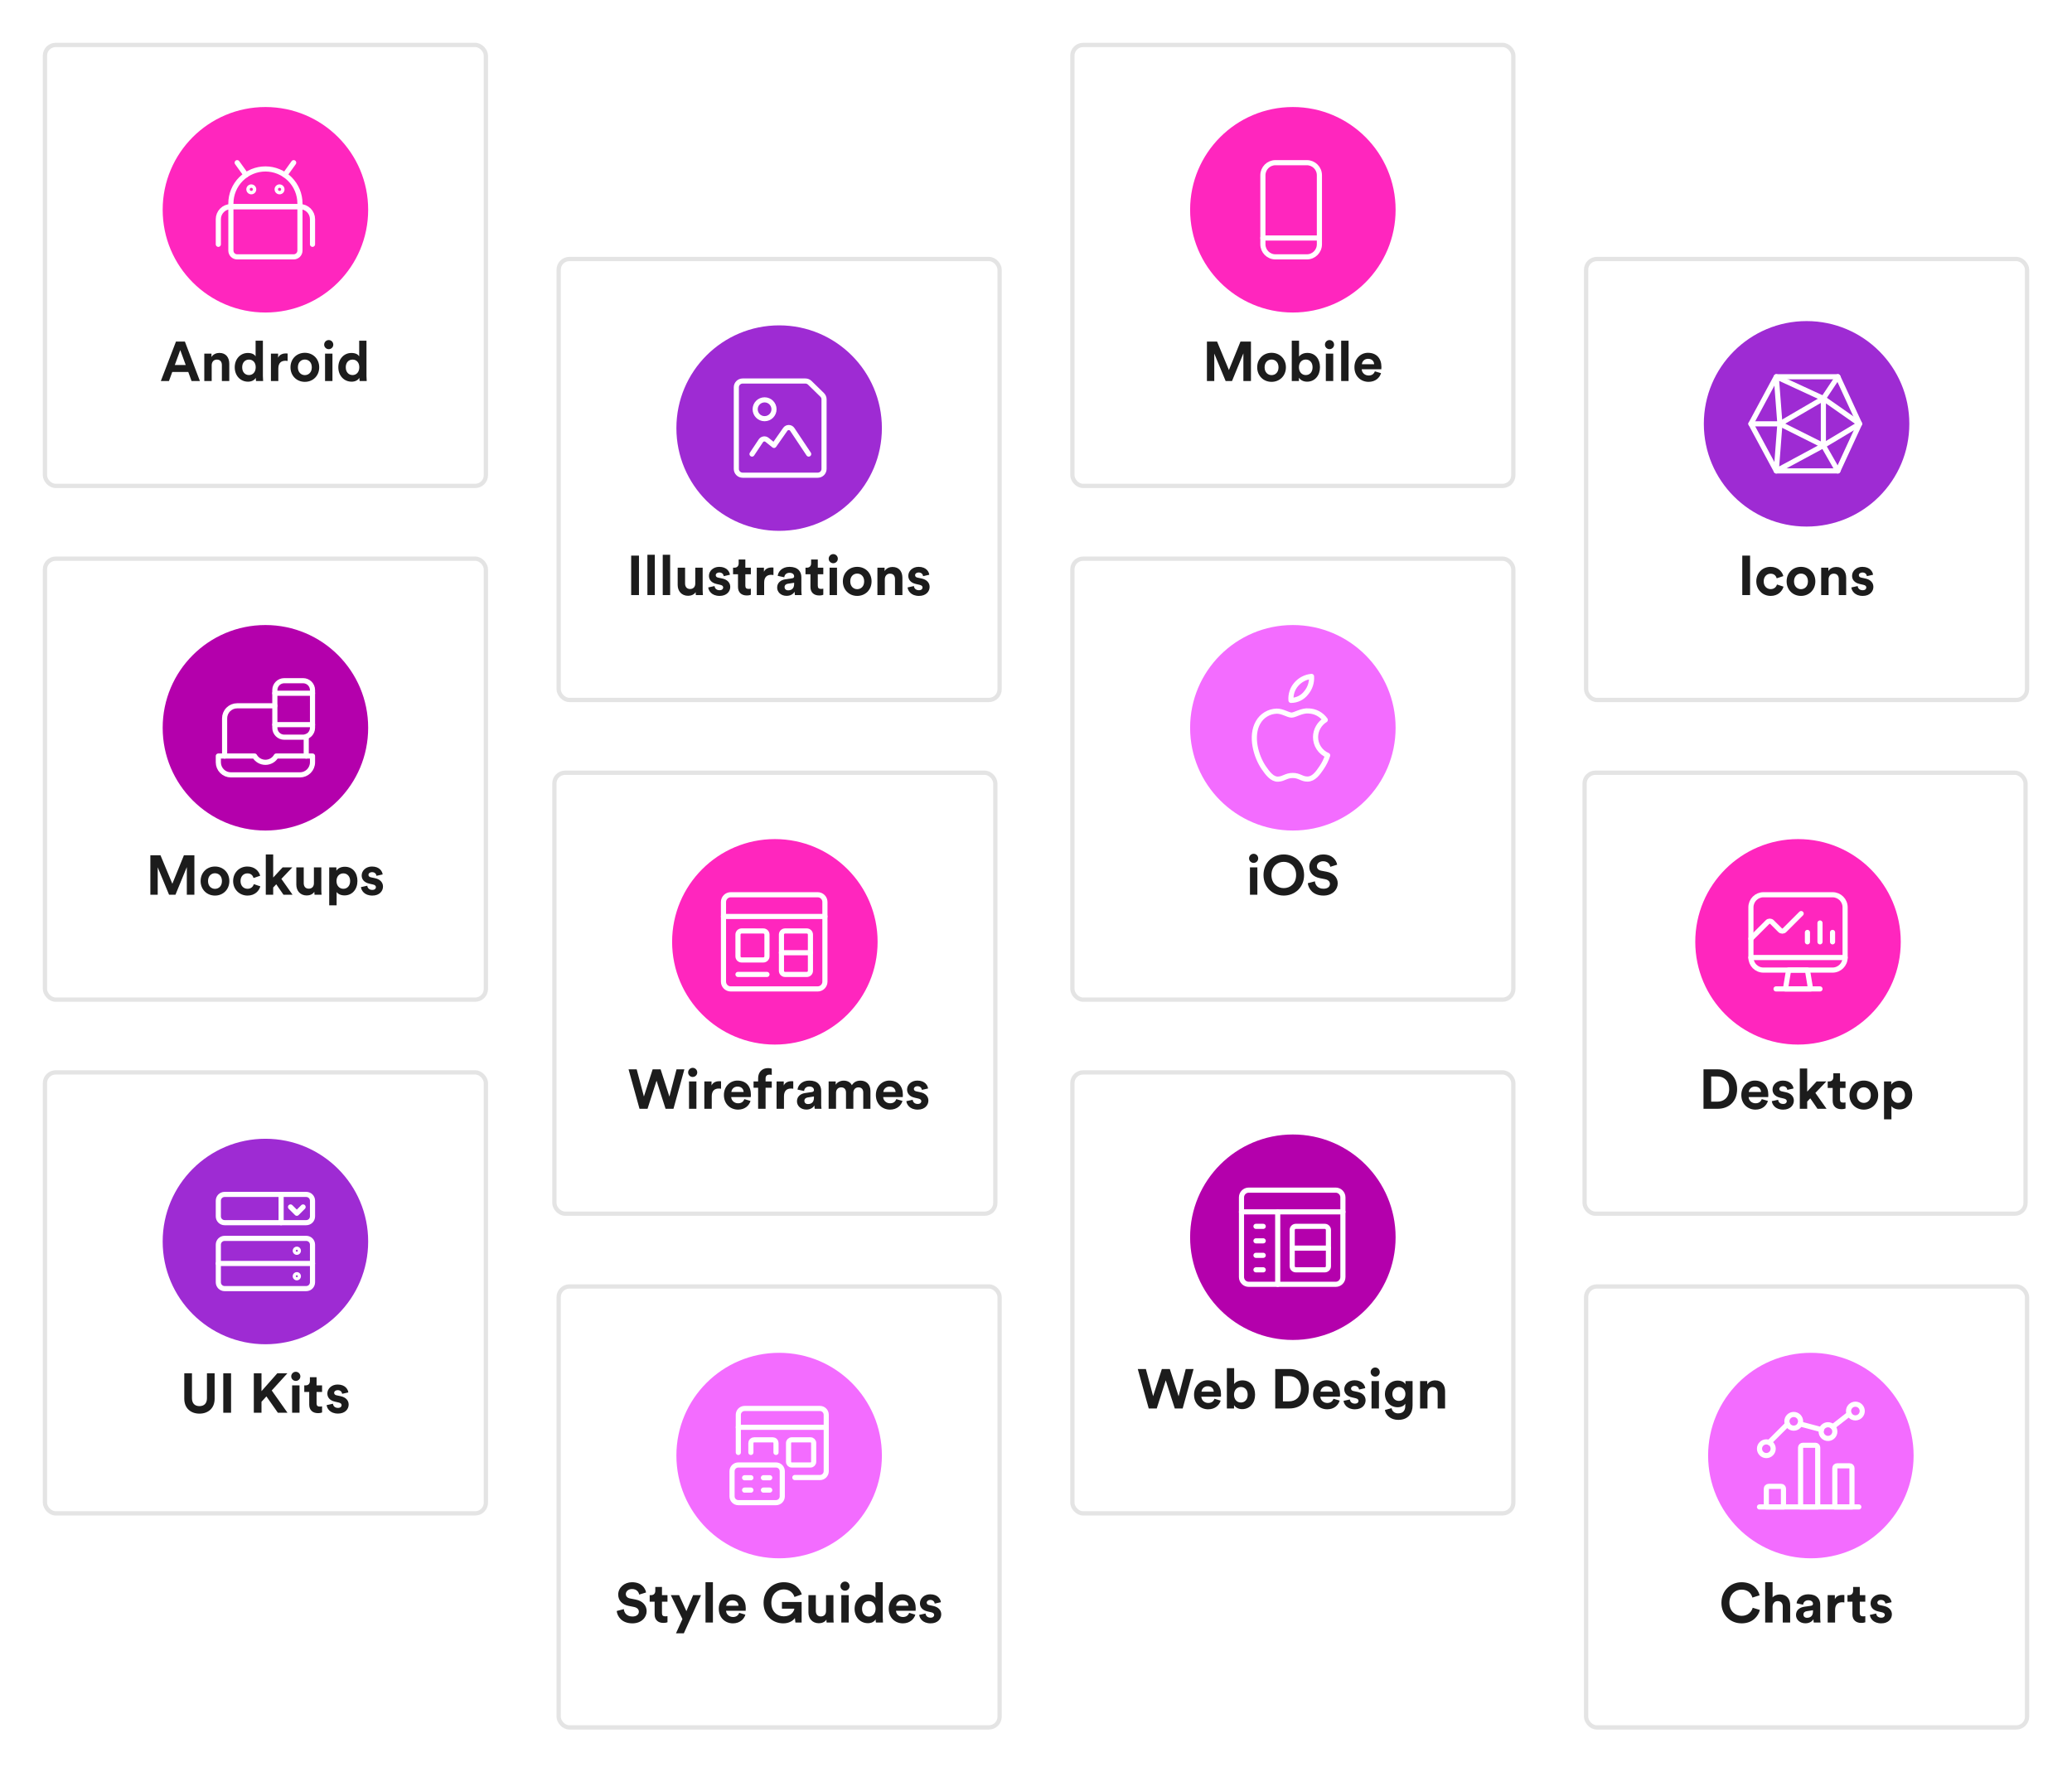 <svg width="484" height="414" viewBox="0 0 484 414" fill="none" xmlns="http://www.w3.org/2000/svg">
<g filter="url(#filter0_d)">
<rect x="10" y="8" width="104" height="104" rx="3" fill="white"/>
<rect x="10.5" y="8.5" width="103" height="103" rx="2.5" stroke="#E4E4E4"/>
</g>
<g filter="url(#filter1_d)">
<rect x="130" y="58" width="104" height="104" rx="3" fill="white"/>
<rect x="130.5" y="58.5" width="103" height="103" rx="2.5" stroke="#E4E4E4"/>
</g>
<g filter="url(#filter2_d)">
<rect x="250" y="8" width="104" height="104" rx="3" fill="white"/>
<rect x="250.5" y="8.5" width="103" height="103" rx="2.5" stroke="#E4E4E4"/>
</g>
<g filter="url(#filter3_d)">
<rect x="370" y="58" width="104" height="104" rx="3" fill="white"/>
<rect x="370.5" y="58.5" width="103" height="103" rx="2.5" stroke="#E4E4E4"/>
</g>
<circle cx="422" cy="99" r="24" fill="#9E2BD3"/>
<path d="M409 99L414.924 88H429.308L434.385 99L429.308 110H414.924L409 99Z" stroke="white" stroke-width="1.2" stroke-linecap="round" stroke-linejoin="round"/>
<path d="M425.923 93.077L415.769 99L425.923 104.077V93.077Z" stroke="white" stroke-width="1.2" stroke-linecap="round" stroke-linejoin="round"/>
<path d="M429.308 88L425.923 93.077L434.385 99L425.923 104.077L429.308 110" stroke="white" stroke-width="1.2" stroke-linecap="round" stroke-linejoin="round"/>
<path d="M425.924 93.077L414.924 88L415.769 99H409" stroke="white" stroke-width="1.2" stroke-linecap="round" stroke-linejoin="round"/>
<path d="M415.769 99L414.923 110L425.923 104.077" stroke="white" stroke-width="1.2" stroke-linecap="round" stroke-linejoin="round"/>
<g filter="url(#filter4_d)">
<rect x="10" y="128" width="104" height="104" rx="3" fill="white"/>
<rect x="10.5" y="128.5" width="103" height="103" rx="2.5" stroke="#E4E4E4"/>
</g>
<circle cx="62" cy="170" r="24" fill="#B400AC"/>
<path d="M64.526 176.6C64.272 177.046 63.904 177.416 63.461 177.674C63.017 177.931 62.513 178.067 62 178.067C61.487 178.067 60.983 177.931 60.539 177.674C60.096 177.416 59.728 177.046 59.473 176.6H51V178.067C51 178.845 51.309 179.591 51.859 180.141C52.409 180.691 53.155 181 53.933 181H70.067C70.844 181 71.591 180.691 72.141 180.141C72.691 179.591 73 178.845 73 178.067V176.6H64.526Z" stroke="white" stroke-width="1.2" stroke-linecap="round" stroke-linejoin="round"/>
<path d="M71.533 176.6V172.073" stroke="white" stroke-width="1.2" stroke-linecap="round" stroke-linejoin="round"/>
<path d="M52.467 176.6V167.8C52.467 167.023 52.776 166.276 53.326 165.726C53.876 165.176 54.622 164.867 55.4 164.867H64.2" stroke="white" stroke-width="1.2" stroke-linecap="round" stroke-linejoin="round"/>
<path d="M70.8 159H66.4C65.185 159 64.2 159.985 64.2 161.2V170C64.2 171.215 65.185 172.2 66.4 172.2H70.8C72.015 172.2 73 171.215 73 170V161.2C73 159.985 72.015 159 70.8 159Z" stroke="white" stroke-width="1.2" stroke-linecap="round" stroke-linejoin="round"/>
<path d="M73 169.267H64.2" stroke="white" stroke-width="1.2" stroke-linecap="round" stroke-linejoin="round"/>
<path d="M73 161.934H64.2" stroke="white" stroke-width="1.2" stroke-linecap="round" stroke-linejoin="round"/>
<g filter="url(#filter5_d)">
<rect x="129" y="178" width="104" height="104" rx="3" fill="white"/>
<rect x="129.5" y="178.5" width="103" height="103" rx="2.5" stroke="#E4E4E4"/>
</g>
<g filter="url(#filter6_d)">
<rect x="250" y="128" width="104" height="104" rx="3" fill="white"/>
<rect x="250.5" y="128.5" width="103" height="103" rx="2.5" stroke="#E4E4E4"/>
</g>
<circle cx="302" cy="170" r="24" fill="#F36CFF"/>
<path d="M307.301 172.161C307.31 171.357 307.523 170.568 307.92 169.868C308.317 169.168 308.885 168.579 309.57 168.158C309.134 167.538 308.56 167.027 307.893 166.665C307.227 166.302 306.486 166.099 305.727 166.071C304.09 165.91 302.516 167.034 301.703 167.034C300.889 167.034 299.562 166.092 298.235 166.114C297.343 166.137 296.472 166.393 295.708 166.854C294.944 167.316 294.314 167.968 293.878 168.747C292.026 171.958 293.407 176.732 295.216 179.344C296.094 180.618 297.154 182.052 298.534 181.998C299.915 181.945 300.375 181.142 301.981 181.142C303.587 181.142 304.047 181.998 305.449 181.977C306.851 181.956 307.793 180.671 308.66 179.397C309.288 178.488 309.781 177.493 310.127 176.443C309.287 176.086 308.572 175.489 308.069 174.728C307.567 173.966 307.3 173.074 307.301 172.161V172.161Z" stroke="white" stroke-width="1.2" stroke-linecap="round" stroke-linejoin="round"/>
<path d="M305.107 161.843C306.01 160.775 306.46 159.395 306.359 158C304.988 158.128 303.719 158.78 302.816 159.82C302.362 160.332 302.017 160.931 301.802 161.58C301.587 162.23 301.506 162.916 301.564 163.598C302.249 163.597 302.925 163.437 303.54 163.133C304.154 162.829 304.69 162.387 305.107 161.843Z" stroke="white" stroke-width="1.2" stroke-linecap="round" stroke-linejoin="round"/>
<g filter="url(#filter7_d)">
<rect x="369.648" y="178" width="104" height="104" rx="3" fill="white"/>
<rect x="370.148" y="178.5" width="103" height="103" rx="2.5" stroke="#E4E4E4"/>
</g>
<g filter="url(#filter8_d)">
<rect x="10" y="248" width="104" height="104" rx="3" fill="white"/>
<rect x="10.5" y="248.5" width="103" height="103" rx="2.5" stroke="#E4E4E4"/>
</g>
<g filter="url(#filter9_d)">
<rect x="130" y="298" width="104" height="104" rx="3" fill="white"/>
<rect x="130.5" y="298.5" width="103" height="103" rx="2.5" stroke="#E4E4E4"/>
</g>
<g filter="url(#filter10_d)">
<rect x="250" y="248" width="104" height="104" rx="3" fill="white"/>
<rect x="250.5" y="248.5" width="103" height="103" rx="2.5" stroke="#E4E4E4"/>
</g>
<g filter="url(#filter11_d)">
<rect x="370" y="298" width="104" height="104" rx="3" fill="white"/>
<rect x="370.5" y="298.5" width="103" height="103" rx="2.5" stroke="#E4E4E4"/>
</g>
<path d="M44.747 89H46.697L43.187 79.783H41.107L37.571 89H39.469L40.236 86.894H43.98L44.747 89ZM42.108 81.772L43.382 85.256H40.834L42.108 81.772Z" fill="#1C1C1C"/>
<path d="M49.449 85.321C49.449 84.58 49.891 83.995 50.645 83.995C51.477 83.995 51.828 84.554 51.828 85.269V89H53.557V84.97C53.557 83.566 52.829 82.435 51.243 82.435C50.554 82.435 49.787 82.734 49.397 83.397V82.604H47.72V89H49.449V85.321Z" fill="#1C1C1C"/>
<path d="M61.409 79.588H59.706V83.241C59.524 82.903 59.004 82.448 57.899 82.448C56.092 82.448 54.831 83.917 54.831 85.789C54.831 87.726 56.131 89.156 57.951 89.156C58.809 89.156 59.459 88.766 59.745 88.259C59.745 88.558 59.784 88.87 59.81 89H61.461C61.435 88.74 61.409 88.272 61.409 87.843V79.588ZM56.573 85.789C56.573 84.645 57.275 83.995 58.159 83.995C59.043 83.995 59.732 84.632 59.732 85.776C59.732 86.933 59.043 87.609 58.159 87.609C57.249 87.609 56.573 86.933 56.573 85.789Z" fill="#1C1C1C"/>
<path d="M67.185 82.578C67.055 82.565 66.925 82.552 66.782 82.552C66.236 82.552 65.352 82.708 64.962 83.553V82.604H63.285V89H65.014V86.075C65.014 84.697 65.781 84.268 66.665 84.268C66.821 84.268 66.99 84.281 67.185 84.32V82.578Z" fill="#1C1C1C"/>
<path d="M71.21 87.622C70.365 87.622 69.585 86.998 69.585 85.802C69.585 84.593 70.365 83.982 71.21 83.982C72.055 83.982 72.835 84.593 72.835 85.802C72.835 87.011 72.055 87.622 71.21 87.622ZM71.21 82.409C69.299 82.409 67.856 83.826 67.856 85.802C67.856 87.765 69.299 89.195 71.21 89.195C73.121 89.195 74.564 87.765 74.564 85.802C74.564 83.826 73.121 82.409 71.21 82.409Z" fill="#1C1C1C"/>
<path d="M77.658 89V82.604H75.929V89H77.658ZM75.721 80.511C75.721 81.083 76.202 81.564 76.787 81.564C77.385 81.564 77.853 81.083 77.853 80.511C77.853 79.913 77.385 79.432 76.787 79.432C76.202 79.432 75.721 79.913 75.721 80.511Z" fill="#1C1C1C"/>
<path d="M85.606 79.588H83.903V83.241C83.721 82.903 83.201 82.448 82.096 82.448C80.289 82.448 79.028 83.917 79.028 85.789C79.028 87.726 80.328 89.156 82.148 89.156C83.006 89.156 83.656 88.766 83.942 88.259C83.942 88.558 83.981 88.87 84.007 89H85.658C85.632 88.74 85.606 88.272 85.606 87.843V79.588ZM80.77 85.789C80.77 84.645 81.472 83.995 82.356 83.995C83.24 83.995 83.929 84.632 83.929 85.776C83.929 86.933 83.24 87.609 82.356 87.609C81.446 87.609 80.77 86.933 80.77 85.789Z" fill="#1C1C1C"/>
<path d="M406.831 379.195C409.418 379.195 410.744 377.479 411.095 376.062L409.418 375.555C409.171 376.413 408.404 377.44 406.831 377.44C405.349 377.44 403.971 376.361 403.971 374.398C403.971 372.305 405.427 371.317 406.805 371.317C408.404 371.317 409.119 372.292 409.34 373.176L411.03 372.643C410.666 371.148 409.353 369.588 406.805 369.588C404.335 369.588 402.112 371.46 402.112 374.398C402.112 377.336 404.257 379.195 406.831 379.195Z" fill="#1C1C1C"/>
<path d="M414.058 375.243C414.097 374.541 414.526 373.995 415.254 373.995C416.086 373.995 416.437 374.554 416.437 375.269V379H418.166V374.97C418.166 373.566 417.412 372.435 415.787 372.435C415.176 372.435 414.474 372.643 414.058 373.137V369.588H412.329V379H414.058V375.243Z" fill="#1C1C1C"/>
<path d="M419.53 377.258C419.53 378.259 420.362 379.182 421.727 379.182C422.676 379.182 423.287 378.74 423.612 378.233C423.612 378.48 423.638 378.831 423.677 379H425.263C425.224 378.779 425.185 378.324 425.185 377.986V374.84C425.185 373.553 424.431 372.409 422.403 372.409C420.687 372.409 419.764 373.514 419.66 374.515L421.194 374.84C421.246 374.281 421.662 373.8 422.416 373.8C423.144 373.8 423.495 374.177 423.495 374.632C423.495 374.853 423.378 375.035 423.014 375.087L421.441 375.321C420.375 375.477 419.53 376.114 419.53 377.258ZM422.091 377.895C421.532 377.895 421.259 377.531 421.259 377.154C421.259 376.66 421.61 376.413 422.052 376.348L423.495 376.127V376.413C423.495 377.544 422.819 377.895 422.091 377.895Z" fill="#1C1C1C"/>
<path d="M430.828 372.578C430.698 372.565 430.568 372.552 430.425 372.552C429.879 372.552 428.995 372.708 428.605 373.553V372.604H426.928V379H428.657V376.075C428.657 374.697 429.424 374.268 430.308 374.268C430.464 374.268 430.633 374.281 430.828 374.32V372.578Z" fill="#1C1C1C"/>
<path d="M434.43 370.693H432.87V371.59C432.87 372.162 432.558 372.604 431.882 372.604H431.557V374.138H432.714V377.115C432.714 378.35 433.494 379.091 434.742 379.091C435.249 379.091 435.561 379 435.717 378.935V377.505C435.626 377.531 435.392 377.557 435.184 377.557C434.69 377.557 434.43 377.375 434.43 376.816V374.138H435.717V372.604H434.43V370.693Z" fill="#1C1C1C"/>
<path d="M436.78 377.219C436.858 377.947 437.521 379.195 439.445 379.195C441.122 379.195 441.928 378.129 441.928 377.089C441.928 376.153 441.291 375.386 440.03 375.126L439.12 374.931C438.769 374.866 438.535 374.671 438.535 374.359C438.535 373.995 438.899 373.722 439.354 373.722C440.082 373.722 440.355 374.203 440.407 374.58L441.85 374.255C441.772 373.566 441.161 372.409 439.341 372.409C437.963 372.409 436.949 373.358 436.949 374.502C436.949 375.399 437.508 376.14 438.743 376.413L439.588 376.608C440.082 376.712 440.277 376.946 440.277 377.232C440.277 377.57 440.004 377.869 439.432 377.869C438.678 377.869 438.301 377.401 438.262 376.894L436.78 377.219Z" fill="#1C1C1C"/>
<path d="M399.717 257.336V251.447H401.16C402.668 251.447 403.916 252.396 403.916 254.398C403.916 256.4 402.655 257.336 401.147 257.336H399.717ZM401.212 259C403.838 259 405.775 257.31 405.775 254.398C405.775 251.486 403.851 249.783 401.225 249.783H397.923V259H401.212Z" fill="#1C1C1C"/>
<path d="M408.499 255.074C408.538 254.489 409.032 253.813 409.929 253.813C410.917 253.813 411.333 254.437 411.359 255.074H408.499ZM411.528 256.738C411.32 257.31 410.878 257.713 410.072 257.713C409.214 257.713 408.499 257.102 408.46 256.257H413.036C413.036 256.231 413.062 255.971 413.062 255.724C413.062 253.67 411.879 252.409 409.903 252.409C408.265 252.409 406.757 253.735 406.757 255.776C406.757 257.934 408.304 259.195 410.059 259.195C411.632 259.195 412.646 258.272 412.971 257.167L411.528 256.738Z" fill="#1C1C1C"/>
<path d="M413.878 257.219C413.956 257.947 414.619 259.195 416.543 259.195C418.22 259.195 419.026 258.129 419.026 257.089C419.026 256.153 418.389 255.386 417.128 255.126L416.218 254.931C415.867 254.866 415.633 254.671 415.633 254.359C415.633 253.995 415.997 253.722 416.452 253.722C417.18 253.722 417.453 254.203 417.505 254.58L418.948 254.255C418.87 253.566 418.259 252.409 416.439 252.409C415.061 252.409 414.047 253.358 414.047 254.502C414.047 255.399 414.606 256.14 415.841 256.413L416.686 256.608C417.18 256.712 417.375 256.946 417.375 257.232C417.375 257.57 417.102 257.869 416.53 257.869C415.776 257.869 415.399 257.401 415.36 256.894L413.878 257.219Z" fill="#1C1C1C"/>
<path d="M426.617 252.604H424.355L422.145 254.983V249.588H420.416V259H422.145V257.31L422.86 256.556L424.55 259H426.669L424.056 255.295L426.617 252.604Z" fill="#1C1C1C"/>
<path d="M429.81 250.693H428.25V251.59C428.25 252.162 427.938 252.604 427.262 252.604H426.937V254.138H428.094V257.115C428.094 258.35 428.874 259.091 430.122 259.091C430.629 259.091 430.941 259 431.097 258.935V257.505C431.006 257.531 430.772 257.557 430.564 257.557C430.07 257.557 429.81 257.375 429.81 256.816V254.138H431.097V252.604H429.81V250.693Z" fill="#1C1C1C"/>
<path d="M435.375 257.622C434.53 257.622 433.75 256.998 433.75 255.802C433.75 254.593 434.53 253.982 435.375 253.982C436.22 253.982 437 254.593 437 255.802C437 257.011 436.22 257.622 435.375 257.622ZM435.375 252.409C433.464 252.409 432.021 253.826 432.021 255.802C432.021 257.765 433.464 259.195 435.375 259.195C437.286 259.195 438.729 257.765 438.729 255.802C438.729 253.826 437.286 252.409 435.375 252.409Z" fill="#1C1C1C"/>
<path d="M441.823 261.47V258.376C442.135 258.805 442.785 259.156 443.669 259.156C445.476 259.156 446.685 257.726 446.685 255.789C446.685 253.891 445.606 252.461 443.734 252.461C442.772 252.461 442.057 252.89 441.771 253.384V252.604H440.094V261.47H441.823ZM444.982 255.802C444.982 256.946 444.28 257.609 443.396 257.609C442.512 257.609 441.797 256.933 441.797 255.802C441.797 254.671 442.512 254.008 443.396 254.008C444.28 254.008 444.982 254.671 444.982 255.802Z" fill="#1C1C1C"/>
<path d="M408.801 139V129.783H406.981V139H408.801Z" fill="#1C1C1C"/>
<path d="M413.609 134.008C414.467 134.008 414.87 134.554 415.026 135.087L416.573 134.567C416.3 133.488 415.312 132.409 413.57 132.409C411.711 132.409 410.255 133.826 410.255 135.802C410.255 137.765 411.737 139.195 413.622 139.195C415.325 139.195 416.326 138.103 416.612 137.037L415.091 136.53C414.948 137.024 414.506 137.609 413.622 137.609C412.738 137.609 411.984 136.959 411.984 135.802C411.984 134.645 412.725 134.008 413.609 134.008Z" fill="#1C1C1C"/>
<path d="M420.693 137.622C419.848 137.622 419.068 136.998 419.068 135.802C419.068 134.593 419.848 133.982 420.693 133.982C421.538 133.982 422.318 134.593 422.318 135.802C422.318 137.011 421.538 137.622 420.693 137.622ZM420.693 132.409C418.782 132.409 417.339 133.826 417.339 135.802C417.339 137.765 418.782 139.195 420.693 139.195C422.604 139.195 424.047 137.765 424.047 135.802C424.047 133.826 422.604 132.409 420.693 132.409Z" fill="#1C1C1C"/>
<path d="M427.141 135.321C427.141 134.58 427.583 133.995 428.337 133.995C429.169 133.995 429.52 134.554 429.52 135.269V139H431.249V134.97C431.249 133.566 430.521 132.435 428.935 132.435C428.246 132.435 427.479 132.734 427.089 133.397V132.604H425.412V139H427.141V135.321Z" fill="#1C1C1C"/>
<path d="M432.457 137.219C432.535 137.947 433.198 139.195 435.122 139.195C436.799 139.195 437.605 138.129 437.605 137.089C437.605 136.153 436.968 135.386 435.707 135.126L434.797 134.931C434.446 134.866 434.212 134.671 434.212 134.359C434.212 133.995 434.576 133.722 435.031 133.722C435.759 133.722 436.032 134.203 436.084 134.58L437.527 134.255C437.449 133.566 436.838 132.409 435.018 132.409C433.64 132.409 432.626 133.358 432.626 134.502C432.626 135.399 433.185 136.14 434.42 136.413L435.265 136.608C435.759 136.712 435.954 136.946 435.954 137.232C435.954 137.57 435.681 137.869 435.109 137.869C434.355 137.869 433.978 137.401 433.939 136.894L432.457 137.219Z" fill="#1C1C1C"/>
<path d="M275.313 326.153L273.259 319.783H271.4L269.359 326.127L267.669 319.783H265.771L268.332 329H270.204L272.31 322.435L274.416 329H276.262L278.81 319.783H276.977L275.313 326.153Z" fill="#1C1C1C"/>
<path d="M280.66 325.074C280.699 324.489 281.193 323.813 282.09 323.813C283.078 323.813 283.494 324.437 283.52 325.074H280.66ZM283.689 326.738C283.481 327.31 283.039 327.713 282.233 327.713C281.375 327.713 280.66 327.102 280.621 326.257H285.197C285.197 326.231 285.223 325.971 285.223 325.724C285.223 323.67 284.04 322.409 282.064 322.409C280.426 322.409 278.918 323.735 278.918 325.776C278.918 327.934 280.465 329.195 282.22 329.195C283.793 329.195 284.807 328.272 285.132 327.167L283.689 326.738Z" fill="#1C1C1C"/>
<path d="M288.261 329V328.22C288.599 328.766 289.275 329.156 290.159 329.156C291.979 329.156 293.175 327.713 293.175 325.776C293.175 323.878 292.096 322.435 290.224 322.435C289.275 322.435 288.573 322.851 288.287 323.306V319.588H286.584V329H288.261ZM291.446 325.789C291.446 326.959 290.744 327.609 289.86 327.609C288.989 327.609 288.261 326.946 288.261 325.789C288.261 324.619 288.989 323.982 289.86 323.982C290.744 323.982 291.446 324.619 291.446 325.789Z" fill="#1C1C1C"/>
<path d="M299.68 327.336V321.447H301.123C302.631 321.447 303.879 322.396 303.879 324.398C303.879 326.4 302.618 327.336 301.11 327.336H299.68ZM301.175 329C303.801 329 305.738 327.31 305.738 324.398C305.738 321.486 303.814 319.783 301.188 319.783H297.886V329H301.175Z" fill="#1C1C1C"/>
<path d="M308.463 325.074C308.502 324.489 308.996 323.813 309.893 323.813C310.881 323.813 311.297 324.437 311.323 325.074H308.463ZM311.492 326.738C311.284 327.31 310.842 327.713 310.036 327.713C309.178 327.713 308.463 327.102 308.424 326.257H313C313 326.231 313.026 325.971 313.026 325.724C313.026 323.67 311.843 322.409 309.867 322.409C308.229 322.409 306.721 323.735 306.721 325.776C306.721 327.934 308.268 329.195 310.023 329.195C311.596 329.195 312.61 328.272 312.935 327.167L311.492 326.738Z" fill="#1C1C1C"/>
<path d="M313.841 327.219C313.919 327.947 314.582 329.195 316.506 329.195C318.183 329.195 318.989 328.129 318.989 327.089C318.989 326.153 318.352 325.386 317.091 325.126L316.181 324.931C315.83 324.866 315.596 324.671 315.596 324.359C315.596 323.995 315.96 323.722 316.415 323.722C317.143 323.722 317.416 324.203 317.468 324.58L318.911 324.255C318.833 323.566 318.222 322.409 316.402 322.409C315.024 322.409 314.01 323.358 314.01 324.502C314.01 325.399 314.569 326.14 315.804 326.413L316.649 326.608C317.143 326.712 317.338 326.946 317.338 327.232C317.338 327.57 317.065 327.869 316.493 327.869C315.739 327.869 315.362 327.401 315.323 326.894L313.841 327.219Z" fill="#1C1C1C"/>
<path d="M322.108 329V322.604H320.379V329H322.108ZM320.171 320.511C320.171 321.083 320.652 321.564 321.237 321.564C321.835 321.564 322.303 321.083 322.303 320.511C322.303 319.913 321.835 319.432 321.237 319.432C320.652 319.432 320.171 319.913 320.171 320.511Z" fill="#1C1C1C"/>
<path d="M323.504 329.351C323.686 330.573 324.856 331.665 326.611 331.665C329.016 331.665 329.965 330.066 329.965 328.311V322.604H328.301V323.358C328.08 322.929 327.495 322.487 326.481 322.487C324.726 322.487 323.504 323.917 323.504 325.607C323.504 327.401 324.778 328.714 326.481 328.714C327.404 328.714 328.002 328.311 328.262 327.895V328.363C328.262 329.598 327.651 330.144 326.559 330.144C325.74 330.144 325.181 329.637 325.064 328.935L323.504 329.351ZM326.78 327.232C325.883 327.232 325.246 326.608 325.246 325.607C325.246 324.619 325.922 323.995 326.78 323.995C327.612 323.995 328.288 324.619 328.288 325.607C328.288 326.595 327.664 327.232 326.78 327.232Z" fill="#1C1C1C"/>
<path d="M333.445 325.321C333.445 324.58 333.887 323.995 334.641 323.995C335.473 323.995 335.824 324.554 335.824 325.269V329H337.553V324.97C337.553 323.566 336.825 322.435 335.239 322.435C334.55 322.435 333.783 322.734 333.393 323.397V322.604H331.716V329H333.445V325.321Z" fill="#1C1C1C"/>
<path d="M293.708 209V202.604H291.979V209H293.708ZM291.771 200.511C291.771 201.083 292.252 201.564 292.837 201.564C293.435 201.564 293.903 201.083 293.903 200.511C293.903 199.913 293.435 199.432 292.837 199.432C292.252 199.432 291.771 199.913 291.771 200.511Z" fill="#1C1C1C"/>
<path d="M297.003 204.385C297.003 202.305 298.459 201.317 299.876 201.317C301.306 201.317 302.762 202.305 302.762 204.385C302.762 206.465 301.306 207.453 299.876 207.453C298.459 207.453 297.003 206.465 297.003 204.385ZM295.144 204.398C295.144 207.362 297.38 209.195 299.876 209.195C302.385 209.195 304.621 207.362 304.621 204.398C304.621 201.421 302.385 199.588 299.876 199.588C297.38 199.588 295.144 201.421 295.144 204.398Z" fill="#1C1C1C"/>
<path d="M312.352 201.98C312.144 200.94 311.285 199.588 309.049 199.588C307.307 199.588 305.839 200.836 305.839 202.474C305.839 203.865 306.788 204.814 308.257 205.113L309.543 205.373C310.258 205.516 310.661 205.932 310.661 206.465C310.661 207.115 310.129 207.596 309.167 207.596C307.867 207.596 307.23 206.777 307.152 205.867L305.487 206.309C305.63 207.622 306.709 209.195 309.153 209.195C311.298 209.195 312.481 207.765 312.481 206.348C312.481 205.048 311.585 203.956 309.908 203.631L308.62 203.384C307.944 203.254 307.619 202.851 307.619 202.344C307.619 201.733 308.191 201.174 309.062 201.174C310.233 201.174 310.648 201.967 310.739 202.474L312.352 201.98Z" fill="#1C1C1C"/>
<path d="M292.211 89V79.783H289.767L287.063 86.439L284.294 79.783H281.928V89H283.644V82.591L286.296 89H287.791L290.443 82.539V89H292.211Z" fill="#1C1C1C"/>
<path d="M297.024 87.622C296.179 87.622 295.399 86.998 295.399 85.802C295.399 84.593 296.179 83.982 297.024 83.982C297.869 83.982 298.649 84.593 298.649 85.802C298.649 87.011 297.869 87.622 297.024 87.622ZM297.024 82.409C295.113 82.409 293.67 83.826 293.67 85.802C293.67 87.765 295.113 89.195 297.024 89.195C298.935 89.195 300.378 87.765 300.378 85.802C300.378 83.826 298.935 82.409 297.024 82.409Z" fill="#1C1C1C"/>
<path d="M303.42 89V88.22C303.758 88.766 304.434 89.156 305.318 89.156C307.138 89.156 308.334 87.713 308.334 85.776C308.334 83.878 307.255 82.435 305.383 82.435C304.434 82.435 303.732 82.851 303.446 83.306V79.588H301.743V89H303.42ZM306.605 85.789C306.605 86.959 305.903 87.609 305.019 87.609C304.148 87.609 303.42 86.946 303.42 85.789C303.42 84.619 304.148 83.982 305.019 83.982C305.903 83.982 306.605 84.619 306.605 85.789Z" fill="#1C1C1C"/>
<path d="M311.432 89V82.604H309.703V89H311.432ZM309.495 80.511C309.495 81.083 309.976 81.564 310.561 81.564C311.159 81.564 311.627 81.083 311.627 80.511C311.627 79.913 311.159 79.432 310.561 79.432C309.976 79.432 309.495 79.913 309.495 80.511Z" fill="#1C1C1C"/>
<path d="M315.012 89V79.588H313.283V89H315.012Z" fill="#1C1C1C"/>
<path d="M318.124 85.074C318.163 84.489 318.657 83.813 319.554 83.813C320.542 83.813 320.958 84.437 320.984 85.074H318.124ZM321.153 86.738C320.945 87.31 320.503 87.713 319.697 87.713C318.839 87.713 318.124 87.102 318.085 86.257H322.661C322.661 86.231 322.687 85.971 322.687 85.724C322.687 83.67 321.504 82.409 319.528 82.409C317.89 82.409 316.382 83.735 316.382 85.776C316.382 87.934 317.929 89.195 319.684 89.195C321.257 89.195 322.271 88.272 322.596 87.167L321.153 86.738Z" fill="#1C1C1C"/>
<path d="M149.257 139V129.783H147.437V139H149.257Z" fill="#1C1C1C"/>
<path d="M152.958 139V129.588H151.229V139H152.958Z" fill="#1C1C1C"/>
<path d="M156.538 139V129.588H154.809V139H156.538Z" fill="#1C1C1C"/>
<path d="M162.55 139H164.201C164.175 138.779 164.136 138.337 164.136 137.843V132.604H162.407V136.322C162.407 137.063 161.965 137.583 161.198 137.583C160.392 137.583 160.028 137.011 160.028 136.296V132.604H158.299V136.647C158.299 138.038 159.183 139.169 160.73 139.169C161.406 139.169 162.147 138.909 162.498 138.311C162.498 138.571 162.524 138.87 162.55 139Z" fill="#1C1C1C"/>
<path d="M165.435 137.219C165.513 137.947 166.176 139.195 168.1 139.195C169.777 139.195 170.583 138.129 170.583 137.089C170.583 136.153 169.946 135.386 168.685 135.126L167.775 134.931C167.424 134.866 167.19 134.671 167.19 134.359C167.19 133.995 167.554 133.722 168.009 133.722C168.737 133.722 169.01 134.203 169.062 134.58L170.505 134.255C170.427 133.566 169.816 132.409 167.996 132.409C166.618 132.409 165.604 133.358 165.604 134.502C165.604 135.399 166.163 136.14 167.398 136.413L168.243 136.608C168.737 136.712 168.932 136.946 168.932 137.232C168.932 137.57 168.659 137.869 168.087 137.869C167.333 137.869 166.956 137.401 166.917 136.894L165.435 137.219Z" fill="#1C1C1C"/>
<path d="M174.106 130.693H172.546V131.59C172.546 132.162 172.234 132.604 171.558 132.604H171.233V134.138H172.39V137.115C172.39 138.35 173.17 139.091 174.418 139.091C174.925 139.091 175.237 139 175.393 138.935V137.505C175.302 137.531 175.068 137.557 174.86 137.557C174.366 137.557 174.106 137.375 174.106 136.816V134.138H175.393V132.604H174.106V130.693Z" fill="#1C1C1C"/>
<path d="M180.672 132.578C180.542 132.565 180.412 132.552 180.269 132.552C179.723 132.552 178.839 132.708 178.449 133.553V132.604H176.772V139H178.501V136.075C178.501 134.697 179.268 134.268 180.152 134.268C180.308 134.268 180.477 134.281 180.672 134.32V132.578Z" fill="#1C1C1C"/>
<path d="M181.537 137.258C181.537 138.259 182.369 139.182 183.734 139.182C184.683 139.182 185.294 138.74 185.619 138.233C185.619 138.48 185.645 138.831 185.684 139H187.27C187.231 138.779 187.192 138.324 187.192 137.986V134.84C187.192 133.553 186.438 132.409 184.41 132.409C182.694 132.409 181.771 133.514 181.667 134.515L183.201 134.84C183.253 134.281 183.669 133.8 184.423 133.8C185.151 133.8 185.502 134.177 185.502 134.632C185.502 134.853 185.385 135.035 185.021 135.087L183.448 135.321C182.382 135.477 181.537 136.114 181.537 137.258ZM184.098 137.895C183.539 137.895 183.266 137.531 183.266 137.154C183.266 136.66 183.617 136.413 184.059 136.348L185.502 136.127V136.413C185.502 137.544 184.826 137.895 184.098 137.895Z" fill="#1C1C1C"/>
<path d="M191.028 130.693H189.468V131.59C189.468 132.162 189.156 132.604 188.48 132.604H188.155V134.138H189.312V137.115C189.312 138.35 190.092 139.091 191.34 139.091C191.847 139.091 192.159 139 192.315 138.935V137.505C192.224 137.531 191.99 137.557 191.782 137.557C191.288 137.557 191.028 137.375 191.028 136.816V134.138H192.315V132.604H191.028V130.693Z" fill="#1C1C1C"/>
<path d="M195.513 139V132.604H193.784V139H195.513ZM193.576 130.511C193.576 131.083 194.057 131.564 194.642 131.564C195.24 131.564 195.708 131.083 195.708 130.511C195.708 129.913 195.24 129.432 194.642 129.432C194.057 129.432 193.576 129.913 193.576 130.511Z" fill="#1C1C1C"/>
<path d="M200.237 137.622C199.392 137.622 198.612 136.998 198.612 135.802C198.612 134.593 199.392 133.982 200.237 133.982C201.082 133.982 201.862 134.593 201.862 135.802C201.862 137.011 201.082 137.622 200.237 137.622ZM200.237 132.409C198.326 132.409 196.883 133.826 196.883 135.802C196.883 137.765 198.326 139.195 200.237 139.195C202.148 139.195 203.591 137.765 203.591 135.802C203.591 133.826 202.148 132.409 200.237 132.409Z" fill="#1C1C1C"/>
<path d="M206.685 135.321C206.685 134.58 207.127 133.995 207.881 133.995C208.713 133.995 209.064 134.554 209.064 135.269V139H210.793V134.97C210.793 133.566 210.065 132.435 208.479 132.435C207.79 132.435 207.023 132.734 206.633 133.397V132.604H204.956V139H206.685V135.321Z" fill="#1C1C1C"/>
<path d="M212.002 137.219C212.08 137.947 212.743 139.195 214.667 139.195C216.344 139.195 217.15 138.129 217.15 137.089C217.15 136.153 216.513 135.386 215.252 135.126L214.342 134.931C213.991 134.866 213.757 134.671 213.757 134.359C213.757 133.995 214.121 133.722 214.576 133.722C215.304 133.722 215.577 134.203 215.629 134.58L217.072 134.255C216.994 133.566 216.383 132.409 214.563 132.409C213.185 132.409 212.171 133.358 212.171 134.502C212.171 135.399 212.73 136.14 213.965 136.413L214.81 136.608C215.304 136.712 215.499 136.946 215.499 137.232C215.499 137.57 215.226 137.869 214.654 137.869C213.9 137.869 213.523 137.401 213.484 136.894L212.002 137.219Z" fill="#1C1C1C"/>
<path d="M45.407 209V199.783H42.962L40.258 206.439L37.489 199.783H35.123V209H36.84V202.591L39.492 209H40.986L43.639 202.539V209H45.407Z" fill="#1C1C1C"/>
<path d="M50.219 207.622C49.374 207.622 48.594 206.998 48.594 205.802C48.594 204.593 49.374 203.982 50.219 203.982C51.064 203.982 51.844 204.593 51.844 205.802C51.844 207.011 51.064 207.622 50.219 207.622ZM50.219 202.409C48.308 202.409 46.865 203.826 46.865 205.802C46.865 207.765 48.308 209.195 50.219 209.195C52.13 209.195 53.573 207.765 53.573 205.802C53.573 203.826 52.13 202.409 50.219 202.409Z" fill="#1C1C1C"/>
<path d="M57.811 204.008C58.669 204.008 59.072 204.554 59.228 205.087L60.775 204.567C60.502 203.488 59.514 202.409 57.772 202.409C55.913 202.409 54.457 203.826 54.457 205.802C54.457 207.765 55.939 209.195 57.824 209.195C59.527 209.195 60.528 208.103 60.814 207.037L59.293 206.53C59.15 207.024 58.708 207.609 57.824 207.609C56.94 207.609 56.186 206.959 56.186 205.802C56.186 204.645 56.927 204.008 57.811 204.008Z" fill="#1C1C1C"/>
<path d="M68.286 202.604H66.024L63.814 204.983V199.588H62.085V209H63.814V207.31L64.529 206.556L66.219 209H68.338L65.725 205.295L68.286 202.604Z" fill="#1C1C1C"/>
<path d="M73.47 209H75.121C75.095 208.779 75.056 208.337 75.056 207.843V202.604H73.327V206.322C73.327 207.063 72.885 207.583 72.118 207.583C71.312 207.583 70.948 207.011 70.948 206.296V202.604H69.219V206.647C69.219 208.038 70.103 209.169 71.65 209.169C72.326 209.169 73.067 208.909 73.418 208.311C73.418 208.571 73.444 208.87 73.47 209Z" fill="#1C1C1C"/>
<path d="M78.63 211.47V208.376C78.942 208.805 79.592 209.156 80.476 209.156C82.283 209.156 83.492 207.726 83.492 205.789C83.492 203.891 82.413 202.461 80.541 202.461C79.579 202.461 78.864 202.89 78.578 203.384V202.604H76.901V211.47H78.63ZM81.789 205.802C81.789 206.946 81.087 207.609 80.203 207.609C79.319 207.609 78.604 206.933 78.604 205.802C78.604 204.671 79.319 204.008 80.203 204.008C81.087 204.008 81.789 204.671 81.789 205.802Z" fill="#1C1C1C"/>
<path d="M84.315 207.219C84.393 207.947 85.056 209.195 86.98 209.195C88.657 209.195 89.463 208.129 89.463 207.089C89.463 206.153 88.826 205.386 87.565 205.126L86.655 204.931C86.304 204.866 86.07 204.671 86.07 204.359C86.07 203.995 86.434 203.722 86.889 203.722C87.617 203.722 87.89 204.203 87.942 204.58L89.385 204.255C89.307 203.566 88.696 202.409 86.876 202.409C85.498 202.409 84.484 203.358 84.484 204.502C84.484 205.399 85.043 206.14 86.278 206.413L87.123 206.608C87.617 206.712 87.812 206.946 87.812 207.232C87.812 207.57 87.539 207.869 86.967 207.869C86.213 207.869 85.836 207.401 85.797 206.894L84.315 207.219Z" fill="#1C1C1C"/>
<path d="M46.585 330.208C48.561 330.208 50.134 328.999 50.134 326.737V320.783H48.34V326.607C48.34 327.816 47.677 328.453 46.585 328.453C45.519 328.453 44.843 327.816 44.843 326.607V320.783H43.049V326.737C43.049 328.999 44.622 330.208 46.585 330.208Z" fill="#1C1C1C"/>
<path d="M53.974 330V320.783H52.154V330H53.974Z" fill="#1C1C1C"/>
<path d="M64.905 330H67.154L63.475 324.8L67.128 320.783H64.775L61.083 324.956V320.783H59.289V330H61.083V327.439L62.227 326.178L64.905 330Z" fill="#1C1C1C"/>
<path d="M69.965 330V323.604H68.236V330H69.965ZM68.028 321.511C68.028 322.083 68.509 322.564 69.094 322.564C69.692 322.564 70.16 322.083 70.16 321.511C70.16 320.913 69.692 320.432 69.094 320.432C68.509 320.432 68.028 320.913 68.028 321.511Z" fill="#1C1C1C"/>
<path d="M73.948 321.693H72.388V322.59C72.388 323.162 72.076 323.604 71.4 323.604H71.075V325.138H72.232V328.115C72.232 329.35 73.012 330.091 74.26 330.091C74.767 330.091 75.079 330 75.235 329.935V328.505C75.144 328.531 74.91 328.557 74.702 328.557C74.208 328.557 73.948 328.375 73.948 327.816V325.138H75.235V323.604H73.948V321.693Z" fill="#1C1C1C"/>
<path d="M76.297 328.219C76.375 328.947 77.038 330.195 78.962 330.195C80.639 330.195 81.445 329.129 81.445 328.089C81.445 327.153 80.808 326.386 79.547 326.126L78.637 325.931C78.286 325.866 78.052 325.671 78.052 325.359C78.052 324.995 78.416 324.722 78.871 324.722C79.599 324.722 79.872 325.203 79.924 325.58L81.367 325.255C81.289 324.566 80.678 323.409 78.858 323.409C77.48 323.409 76.466 324.358 76.466 325.502C76.466 326.399 77.025 327.14 78.26 327.413L79.105 327.608C79.599 327.712 79.794 327.946 79.794 328.232C79.794 328.57 79.521 328.869 78.949 328.869C78.195 328.869 77.818 328.401 77.779 327.894L76.297 328.219Z" fill="#1C1C1C"/>
<path d="M156.367 256.153L154.313 249.783H152.454L150.413 256.127L148.723 249.783H146.825L149.386 259H151.258L153.364 252.435L155.47 259H157.316L159.864 249.783H158.031L156.367 256.153Z" fill="#1C1C1C"/>
<path d="M162.677 259V252.604H160.948V259H162.677ZM160.74 250.511C160.74 251.083 161.221 251.564 161.806 251.564C162.404 251.564 162.872 251.083 162.872 250.511C162.872 249.913 162.404 249.432 161.806 249.432C161.221 249.432 160.74 249.913 160.74 250.511Z" fill="#1C1C1C"/>
<path d="M168.428 252.578C168.298 252.565 168.168 252.552 168.025 252.552C167.479 252.552 166.595 252.708 166.205 253.553V252.604H164.528V259H166.257V256.075C166.257 254.697 167.024 254.268 167.908 254.268C168.064 254.268 168.233 254.281 168.428 254.32V252.578Z" fill="#1C1C1C"/>
<path d="M170.841 255.074C170.88 254.489 171.374 253.813 172.271 253.813C173.259 253.813 173.675 254.437 173.701 255.074H170.841ZM173.87 256.738C173.662 257.31 173.22 257.713 172.414 257.713C171.556 257.713 170.841 257.102 170.802 256.257H175.378C175.378 256.231 175.404 255.971 175.404 255.724C175.404 253.67 174.221 252.409 172.245 252.409C170.607 252.409 169.099 253.735 169.099 255.776C169.099 257.934 170.646 259.195 172.401 259.195C173.974 259.195 174.988 258.272 175.313 257.167L173.87 256.738Z" fill="#1C1C1C"/>
<path d="M179.73 251.018C180.016 251.018 180.185 251.057 180.276 251.083V249.627C180.133 249.562 179.782 249.497 179.418 249.497C178.001 249.497 177.091 250.433 177.091 251.876V252.604H176.025V254.086H177.091V259H178.833V254.086H180.276V252.604H178.833V251.902C178.833 251.187 179.34 251.018 179.73 251.018Z" fill="#1C1C1C"/>
<path d="M185.3 252.578C185.17 252.565 185.04 252.552 184.897 252.552C184.351 252.552 183.467 252.708 183.077 253.553V252.604H181.4V259H183.129V256.075C183.129 254.697 183.896 254.268 184.78 254.268C184.936 254.268 185.105 254.281 185.3 254.32V252.578Z" fill="#1C1C1C"/>
<path d="M186.164 257.258C186.164 258.259 186.996 259.182 188.361 259.182C189.31 259.182 189.921 258.74 190.246 258.233C190.246 258.48 190.272 258.831 190.311 259H191.897C191.858 258.779 191.819 258.324 191.819 257.986V254.84C191.819 253.553 191.065 252.409 189.037 252.409C187.321 252.409 186.398 253.514 186.294 254.515L187.828 254.84C187.88 254.281 188.296 253.8 189.05 253.8C189.778 253.8 190.129 254.177 190.129 254.632C190.129 254.853 190.012 255.035 189.648 255.087L188.075 255.321C187.009 255.477 186.164 256.114 186.164 257.258ZM188.725 257.895C188.166 257.895 187.893 257.531 187.893 257.154C187.893 256.66 188.244 256.413 188.686 256.348L190.129 256.127V256.413C190.129 257.544 189.453 257.895 188.725 257.895Z" fill="#1C1C1C"/>
<path d="M195.291 259V255.256C195.291 254.554 195.733 253.995 196.487 253.995C197.267 253.995 197.618 254.515 197.618 255.204V259H199.334V255.256C199.334 254.567 199.776 253.995 200.517 253.995C201.31 253.995 201.648 254.515 201.648 255.204V259H203.325V254.853C203.325 253.137 202.194 252.422 201.011 252.422C200.166 252.422 199.49 252.708 198.983 253.488C198.658 252.799 197.956 252.422 197.085 252.422C196.383 252.422 195.564 252.76 195.213 253.384V252.604H193.562V259H195.291Z" fill="#1C1C1C"/>
<path d="M206.338 255.074C206.377 254.489 206.871 253.813 207.768 253.813C208.756 253.813 209.172 254.437 209.198 255.074H206.338ZM209.367 256.738C209.159 257.31 208.717 257.713 207.911 257.713C207.053 257.713 206.338 257.102 206.299 256.257H210.875C210.875 256.231 210.901 255.971 210.901 255.724C210.901 253.67 209.718 252.409 207.742 252.409C206.104 252.409 204.596 253.735 204.596 255.776C204.596 257.934 206.143 259.195 207.898 259.195C209.471 259.195 210.485 258.272 210.81 257.167L209.367 256.738Z" fill="#1C1C1C"/>
<path d="M211.716 257.219C211.794 257.947 212.457 259.195 214.381 259.195C216.058 259.195 216.864 258.129 216.864 257.089C216.864 256.153 216.227 255.386 214.966 255.126L214.056 254.931C213.705 254.866 213.471 254.671 213.471 254.359C213.471 253.995 213.835 253.722 214.29 253.722C215.018 253.722 215.291 254.203 215.343 254.58L216.786 254.255C216.708 253.566 216.097 252.409 214.277 252.409C212.899 252.409 211.885 253.358 211.885 254.502C211.885 255.399 212.444 256.14 213.679 256.413L214.524 256.608C215.018 256.712 215.213 256.946 215.213 257.232C215.213 257.57 214.94 257.869 214.368 257.869C213.614 257.869 213.237 257.401 213.198 256.894L211.716 257.219Z" fill="#1C1C1C"/>
<circle cx="302" cy="49" r="24" fill="#FF26BE"/>
<path d="M150.921 371.98C150.713 370.94 149.855 369.588 147.619 369.588C145.877 369.588 144.408 370.836 144.408 372.474C144.408 373.865 145.357 374.814 146.826 375.113L148.113 375.373C148.828 375.516 149.231 375.932 149.231 376.465C149.231 377.115 148.698 377.596 147.736 377.596C146.436 377.596 145.799 376.777 145.721 375.867L144.057 376.309C144.2 377.622 145.279 379.195 147.723 379.195C149.868 379.195 151.051 377.765 151.051 376.348C151.051 375.048 150.154 373.956 148.477 373.631L147.19 373.384C146.514 373.254 146.189 372.851 146.189 372.344C146.189 371.733 146.761 371.174 147.632 371.174C148.802 371.174 149.218 371.967 149.309 372.474L150.921 371.98Z" fill="#1C1C1C"/>
<path d="M154.631 370.693H153.071V371.59C153.071 372.162 152.759 372.604 152.083 372.604H151.758V374.138H152.915V377.115C152.915 378.35 153.695 379.091 154.943 379.091C155.45 379.091 155.762 379 155.918 378.935V377.505C155.827 377.531 155.593 377.557 155.385 377.557C154.891 377.557 154.631 377.375 154.631 376.816V374.138H155.918V372.604H154.631V370.693Z" fill="#1C1C1C"/>
<path d="M159.736 381.522L163.753 372.604H161.907L160.334 376.348L158.631 372.604H156.694L159.411 378.194L157.903 381.522H159.736Z" fill="#1C1C1C"/>
<path d="M166.53 379V369.588H164.801V379H166.53Z" fill="#1C1C1C"/>
<path d="M169.642 375.074C169.681 374.489 170.175 373.813 171.072 373.813C172.06 373.813 172.476 374.437 172.502 375.074H169.642ZM172.671 376.738C172.463 377.31 172.021 377.713 171.215 377.713C170.357 377.713 169.642 377.102 169.603 376.257H174.179C174.179 376.231 174.205 375.971 174.205 375.724C174.205 373.67 173.022 372.409 171.046 372.409C169.408 372.409 167.9 373.735 167.9 375.776C167.9 377.934 169.447 379.195 171.202 379.195C172.775 379.195 173.789 378.272 174.114 377.167L172.671 376.738Z" fill="#1C1C1C"/>
<path d="M187.254 379V374.203H182.652V375.763H185.564C185.46 376.413 184.797 377.557 183.094 377.557C181.547 377.557 180.182 376.478 180.182 374.398C180.182 372.214 181.69 371.265 183.081 371.265C184.576 371.265 185.343 372.214 185.577 373.033L187.293 372.422C186.838 371.005 185.499 369.588 183.081 369.588C180.585 369.588 178.362 371.421 178.362 374.398C178.362 377.375 180.481 379.195 182.964 379.195C184.355 379.195 185.265 378.571 185.681 377.947L185.798 379H187.254Z" fill="#1C1C1C"/>
<path d="M193.095 379H194.746C194.72 378.779 194.681 378.337 194.681 377.843V372.604H192.952V376.322C192.952 377.063 192.51 377.583 191.743 377.583C190.937 377.583 190.573 377.011 190.573 376.296V372.604H188.844V376.647C188.844 378.038 189.728 379.169 191.275 379.169C191.951 379.169 192.692 378.909 193.043 378.311C193.043 378.571 193.069 378.87 193.095 379Z" fill="#1C1C1C"/>
<path d="M198.255 379V372.604H196.526V379H198.255ZM196.318 370.511C196.318 371.083 196.799 371.564 197.384 371.564C197.982 371.564 198.45 371.083 198.45 370.511C198.45 369.913 197.982 369.432 197.384 369.432C196.799 369.432 196.318 369.913 196.318 370.511Z" fill="#1C1C1C"/>
<path d="M206.203 369.588H204.5V373.241C204.318 372.903 203.798 372.448 202.693 372.448C200.886 372.448 199.625 373.917 199.625 375.789C199.625 377.726 200.925 379.156 202.745 379.156C203.603 379.156 204.253 378.766 204.539 378.259C204.539 378.558 204.578 378.87 204.604 379H206.255C206.229 378.74 206.203 378.272 206.203 377.843V369.588ZM201.367 375.789C201.367 374.645 202.069 373.995 202.953 373.995C203.837 373.995 204.526 374.632 204.526 375.776C204.526 376.933 203.837 377.609 202.953 377.609C202.043 377.609 201.367 376.933 201.367 375.789Z" fill="#1C1C1C"/>
<path d="M209.34 375.074C209.379 374.489 209.873 373.813 210.77 373.813C211.758 373.813 212.174 374.437 212.2 375.074H209.34ZM212.369 376.738C212.161 377.31 211.719 377.713 210.913 377.713C210.055 377.713 209.34 377.102 209.301 376.257H213.877C213.877 376.231 213.903 375.971 213.903 375.724C213.903 373.67 212.72 372.409 210.744 372.409C209.106 372.409 207.598 373.735 207.598 375.776C207.598 377.934 209.145 379.195 210.9 379.195C212.473 379.195 213.487 378.272 213.812 377.167L212.369 376.738Z" fill="#1C1C1C"/>
<path d="M214.718 377.219C214.796 377.947 215.459 379.195 217.383 379.195C219.06 379.195 219.866 378.129 219.866 377.089C219.866 376.153 219.229 375.386 217.968 375.126L217.058 374.931C216.707 374.866 216.473 374.671 216.473 374.359C216.473 373.995 216.837 373.722 217.292 373.722C218.02 373.722 218.293 374.203 218.345 374.58L219.788 374.255C219.71 373.566 219.099 372.409 217.279 372.409C215.901 372.409 214.887 373.358 214.887 374.502C214.887 375.399 215.446 376.14 216.681 376.413L217.526 376.608C218.02 376.712 218.215 376.946 218.215 377.232C218.215 377.57 217.942 377.869 217.37 377.869C216.616 377.869 216.239 377.401 216.2 376.894L214.718 377.219Z" fill="#1C1C1C"/>
<path d="M305.267 38H297.934C296.313 38 295 39.313 295 40.933V57.067C295 58.687 296.313 60 297.934 60H305.267C306.887 60 308.2 58.687 308.2 57.067V40.933C308.2 39.313 306.887 38 305.267 38Z" stroke="white" stroke-width="1.2" stroke-linecap="round" stroke-linejoin="round"/>
<path d="M295 55.6H308.2" stroke="white" stroke-width="1.2" stroke-linecap="round" stroke-linejoin="round"/>
<circle cx="62" cy="49" r="24" fill="#FF26BE"/>
<circle cx="182" cy="100" r="24" fill="#9E2BD3"/>
<path d="M68.6 60H55.4C55.011 60 54.638 59.846 54.363 59.571C54.088 59.296 53.933 58.922 53.933 58.534V48.267H70.066V58.534C70.066 58.922 69.912 59.296 69.636 59.571C69.361 59.846 68.988 60 68.6 60Z" stroke="white" stroke-width="1.2" stroke-linecap="round" stroke-linejoin="round"/>
<path d="M70.066 47.531C70.066 45.392 69.216 43.34 67.703 41.827C66.191 40.314 64.139 39.464 62 39.464C59.86 39.464 57.809 40.314 56.296 41.827C54.783 43.34 53.933 45.392 53.933 47.531V48.264H70.066V47.531Z" stroke="white" stroke-width="1.2" stroke-linecap="round" stroke-linejoin="round"/>
<path d="M59.453 44.382L59.453 44.382C59.483 44.234 59.468 44.08 59.409 43.94C59.351 43.8 59.253 43.68 59.127 43.596C59.001 43.511 58.853 43.466 58.701 43.466C58.498 43.466 58.303 43.547 58.159 43.691C58.015 43.834 57.934 44.029 57.934 44.233C57.934 44.385 57.98 44.533 58.064 44.659L58.064 44.659C58.148 44.785 58.268 44.883 58.408 44.941L58.408 44.941C58.548 44.999 58.702 45.014 58.851 44.985C59 44.955 59.136 44.882 59.243 44.775L59.243 44.775C59.35 44.668 59.423 44.531 59.453 44.382Z" stroke="white" stroke-width="0.8" stroke-linecap="round" stroke-linejoin="round"/>
<path d="M66.008 43.94L66.008 43.939C65.95 43.799 65.852 43.68 65.726 43.596C65.6 43.511 65.452 43.466 65.3 43.466C65.097 43.466 64.902 43.547 64.758 43.691C64.614 43.835 64.534 44.03 64.534 44.233C64.534 44.385 64.579 44.533 64.663 44.659L64.663 44.659C64.747 44.785 64.867 44.883 65.007 44.941L65.007 44.941C65.147 44.999 65.301 45.014 65.45 44.985C65.599 44.955 65.735 44.882 65.842 44.775L65.842 44.775C65.95 44.668 66.023 44.531 66.052 44.382L66.052 44.382C66.082 44.234 66.067 44.08 66.008 43.94Z" stroke="white" stroke-width="0.8" stroke-linecap="round" stroke-linejoin="round"/>
<path d="M57.464 40.864L55.401 38" stroke="white" stroke-width="1.2" stroke-linecap="round" stroke-linejoin="round"/>
<path d="M66.538 40.864L68.6 38" stroke="white" stroke-width="1.2" stroke-linecap="round" stroke-linejoin="round"/>
<path d="M53.933 48.267C53.155 48.267 52.409 48.576 51.859 49.126C51.309 49.676 51 50.422 51 51.2V57.067" stroke="white" stroke-width="1.2" stroke-linecap="round" stroke-linejoin="round"/>
<path d="M70.067 48.267C70.845 48.267 71.591 48.576 72.141 49.126C72.691 49.676 73 50.422 73 51.2V57.067" stroke="white" stroke-width="1.2" stroke-linecap="round" stroke-linejoin="round"/>
<path d="M192.489 109.533C192.489 109.922 192.334 110.295 192.059 110.57C191.784 110.845 191.411 111 191.021 111H173.467C173.078 111 172.705 110.845 172.43 110.57C172.155 110.295 172 109.922 172 109.533V90.467C172 90.078 172.155 89.705 172.43 89.43C172.705 89.154 173.078 89 173.467 89H188.133C188.516 89 188.883 89.15 189.157 89.416L192.046 92.235C192.186 92.372 192.298 92.535 192.374 92.716C192.45 92.896 192.489 93.09 192.489 93.285V109.533Z" stroke="white" stroke-width="1.195" stroke-linecap="round" stroke-linejoin="round"/>
<path d="M178.601 97.8C179.816 97.8 180.801 96.815 180.801 95.6C180.801 94.385 179.816 93.4 178.601 93.4C177.386 93.4 176.401 94.385 176.401 95.6C176.401 96.815 177.386 97.8 178.601 97.8Z" stroke="white" stroke-width="1.195" stroke-linecap="round" stroke-linejoin="round"/>
<path d="M188.904 106.062L185.067 100.305C184.978 100.171 184.857 100.061 184.716 99.984C184.574 99.907 184.416 99.866 184.255 99.864C184.093 99.862 183.934 99.9 183.791 99.973C183.648 100.047 183.525 100.154 183.433 100.286L180.801 104.046L179.171 102.738C179.064 102.652 178.94 102.589 178.808 102.554C178.675 102.519 178.537 102.511 178.401 102.532C178.265 102.553 178.136 102.602 178.02 102.676C177.905 102.75 177.806 102.847 177.729 102.962L175.666 106.062" stroke="white" stroke-width="1.195" stroke-linecap="round" stroke-linejoin="round"/>
<circle cx="181" cy="220" r="24" fill="#FF26BE"/>
<circle cx="62" cy="290" r="24" fill="#9E2BD3"/>
<circle cx="182" cy="340" r="24" fill="#F36CFF"/>
<circle cx="302" cy="289" r="24" fill="#B400AC"/>
<circle cx="423" cy="340" r="24" fill="#F36CFF"/>
<path d="M191.001 209H170.693C169.759 209 169 209.758 169 210.692V229.308C169 230.242 169.759 231 170.693 231H191.001C191.936 231 192.693 230.242 192.693 229.308V210.692C192.693 209.758 191.936 209 191.001 209Z" stroke="white" stroke-width="1.2" stroke-linecap="round" stroke-linejoin="round"/>
<path d="M169 214.077H192.693" stroke="white" stroke-width="1.2" stroke-linecap="round" stroke-linejoin="round"/>
<path d="M178.308 217.462H173.231C172.764 217.462 172.385 217.84 172.385 218.308V223.385C172.385 223.852 172.764 224.231 173.231 224.231H178.308C178.775 224.231 179.154 223.852 179.154 223.385V218.308C179.154 217.84 178.775 217.462 178.308 217.462Z" stroke="white" stroke-width="1.2" stroke-linecap="round" stroke-linejoin="round"/>
<path d="M172.385 227.615H179.155" stroke="white" stroke-width="1.2" stroke-linecap="round" stroke-linejoin="round"/>
<path d="M188.462 217.462H183.385C182.918 217.462 182.539 217.84 182.539 218.308V226.769C182.539 227.237 182.918 227.616 183.385 227.616H188.462C188.929 227.616 189.308 227.237 189.308 226.769V218.308C189.308 217.84 188.929 217.462 188.462 217.462Z" stroke="white" stroke-width="1.2" stroke-linecap="round" stroke-linejoin="round"/>
<path d="M182.539 222.539H189.308" stroke="white" stroke-width="1.2" stroke-linecap="round" stroke-linejoin="round"/>
<circle cx="420" cy="220" r="24" fill="#FF26BE"/>
<path d="M422.933 231H417.066L417.8 226.6H422.2L422.933 231Z" stroke="white" stroke-width="1.2" stroke-linecap="round" stroke-linejoin="round"/>
<path d="M414.867 231H425.133" stroke="white" stroke-width="1.2" stroke-linecap="round" stroke-linejoin="round"/>
<path d="M428.066 209H411.933C410.313 209 409 210.313 409 211.933V223.666C409 225.287 410.313 226.6 411.933 226.6H428.066C429.687 226.6 431 225.287 431 223.666V211.933C431 210.313 429.687 209 428.066 209Z" stroke="white" stroke-width="1.2" stroke-linecap="round" stroke-linejoin="round"/>
<path d="M409 219.267L412.882 215.386C412.95 215.317 413.03 215.263 413.12 215.227C413.209 215.19 413.304 215.171 413.4 215.171C413.497 215.171 413.592 215.19 413.681 215.227C413.77 215.263 413.851 215.317 413.919 215.386L415.815 217.281C415.883 217.35 415.964 217.404 416.053 217.44C416.142 217.477 416.237 217.497 416.334 217.497C416.43 217.497 416.526 217.477 416.614 217.44C416.703 217.404 416.784 217.35 416.852 217.281L420.733 213.4" stroke="white" stroke-width="1.2" stroke-linecap="round" stroke-linejoin="round"/>
<path d="M409 223.667H431" stroke="white" stroke-width="1.2" stroke-linecap="round" stroke-linejoin="round"/>
<path d="M422.2 217.8V220" stroke="white" stroke-width="1.2" stroke-linecap="round" stroke-linejoin="round"/>
<path d="M428.066 217.8V220" stroke="white" stroke-width="1.2" stroke-linecap="round" stroke-linejoin="round"/>
<path d="M425.134 215.6V220" stroke="white" stroke-width="1.2" stroke-linecap="round" stroke-linejoin="round"/>
<path d="M71.533 279H52.467C51.657 279 51 279.657 51 280.467V284.134C51 284.944 51.657 285.6 52.467 285.6H71.533C72.343 285.6 73 284.944 73 284.134V280.467C73 279.657 72.343 279 71.533 279Z" stroke="white" stroke-width="1.2" stroke-linecap="round" stroke-linejoin="round"/>
<path d="M65.666 279V285.6" stroke="white" stroke-width="1.2" stroke-linecap="round" stroke-linejoin="round"/>
<path d="M67.867 281.934L69.333 283.4L70.8 281.934" stroke="white" stroke-width="1.2" stroke-linecap="round" stroke-linejoin="round"/>
<path d="M71.533 289.267H52.467C51.657 289.267 51 289.923 51 290.733V299.533C51 300.343 51.657 301 52.467 301H71.533C72.343 301 73 300.343 73 299.533V290.733C73 289.923 72.343 289.267 71.533 289.267Z" stroke="white" stroke-width="1.2" stroke-linecap="round" stroke-linejoin="round"/>
<path d="M51 295.133H73" stroke="white" stroke-width="1.2" stroke-linecap="round" stroke-linejoin="round"/>
<path d="M69.333 297.743C69.406 297.743 69.476 297.765 69.537 297.805C69.597 297.845 69.644 297.903 69.672 297.969C69.699 298.037 69.707 298.11 69.693 298.181C69.678 298.253 69.644 298.318 69.592 298.369C69.541 298.42 69.476 298.455 69.404 298.47C69.333 298.484 69.26 298.477 69.193 298.449C69.126 298.421 69.068 298.374 69.028 298.314C68.988 298.253 68.966 298.183 68.966 298.11C68.966 298.013 69.005 297.92 69.074 297.851C69.142 297.782 69.236 297.743 69.333 297.743Z" stroke="white" stroke-width="1.2" stroke-linecap="round" stroke-linejoin="round"/>
<path d="M69.333 291.79C69.406 291.79 69.476 291.812 69.537 291.852C69.597 291.892 69.644 291.95 69.672 292.016C69.699 292.084 69.707 292.157 69.693 292.228C69.678 292.3 69.644 292.365 69.592 292.416C69.541 292.467 69.476 292.502 69.404 292.517C69.333 292.53 69.26 292.524 69.193 292.495C69.126 292.468 69.068 292.421 69.028 292.36C68.988 292.3 68.966 292.229 68.966 292.157C68.966 292.059 69.005 291.966 69.074 291.897C69.142 291.829 69.236 291.79 69.333 291.79Z" stroke="white" stroke-width="1.2" stroke-linecap="round" stroke-linejoin="round"/>
<path d="M185.666 345.133H191.533C191.921 345.133 192.294 344.979 192.57 344.703C192.845 344.429 192.999 344.056 192.999 343.666V330.467C192.999 330.078 192.845 329.705 192.57 329.429C192.294 329.155 191.921 329 191.533 329H173.933C173.544 329 173.171 329.155 172.896 329.429C172.621 329.705 172.466 330.078 172.466 330.467V339.271" stroke="white" stroke-width="1.2" stroke-linecap="round" stroke-linejoin="round"/>
<path d="M172.466 333.4H192.999" stroke="white" stroke-width="1.2" stroke-linecap="round" stroke-linejoin="round"/>
<path d="M181.266 342.2H172.467C171.657 342.2 171 342.856 171 343.666V349.533C171 350.343 171.657 351 172.467 351H181.266C182.076 351 182.733 350.343 182.733 349.533V343.666C182.733 342.856 182.076 342.2 181.266 342.2Z" stroke="white" stroke-width="1.2" stroke-linecap="round" stroke-linejoin="round"/>
<path d="M173.933 348.066H175.4" stroke="white" stroke-width="1.2" stroke-linecap="round" stroke-linejoin="round"/>
<path d="M178.333 348.066H179.8" stroke="white" stroke-width="1.2" stroke-linecap="round" stroke-linejoin="round"/>
<path d="M173.933 345.184H175.4" stroke="white" stroke-width="1.2" stroke-linecap="round" stroke-linejoin="round"/>
<path d="M178.333 345.184H179.8" stroke="white" stroke-width="1.2" stroke-linecap="round" stroke-linejoin="round"/>
<path d="M175.399 339.267V337.066C175.399 336.872 175.477 336.686 175.614 336.548C175.752 336.41 175.939 336.333 176.133 336.333H180.533C180.727 336.333 180.914 336.41 181.052 336.548C181.189 336.686 181.266 336.872 181.266 337.066V339.267" stroke="white" stroke-width="1.2" stroke-linecap="round" stroke-linejoin="round"/>
<path d="M189.333 336.333H184.933C184.528 336.333 184.2 336.661 184.2 337.066V341.466C184.2 341.871 184.528 342.2 184.933 342.2H189.333C189.738 342.2 190.066 341.871 190.066 341.466V337.066C190.066 336.661 189.738 336.333 189.333 336.333Z" stroke="white" stroke-width="1.2" stroke-linecap="round" stroke-linejoin="round"/>
<path d="M311.999 278H291.693C290.758 278 290 278.758 290 279.693V298.307C290 299.242 290.758 300 291.693 300H311.999C312.934 300 313.692 299.242 313.692 298.307V279.693C313.692 278.758 312.934 278 311.999 278Z" stroke="white" stroke-width="1.2" stroke-linecap="round" stroke-linejoin="round"/>
<path d="M290 283.077H313.692" stroke="white" stroke-width="1.2" stroke-linecap="round" stroke-linejoin="round"/>
<path d="M298.461 283.077V300" stroke="white" stroke-width="1.2" stroke-linecap="round" stroke-linejoin="round"/>
<path d="M293.384 286.461H295.077" stroke="white" stroke-width="1.2" stroke-linecap="round" stroke-linejoin="round"/>
<path d="M293.384 289.846H295.077" stroke="white" stroke-width="1.2" stroke-linecap="round" stroke-linejoin="round"/>
<path d="M293.384 293.23H295.077" stroke="white" stroke-width="1.2" stroke-linecap="round" stroke-linejoin="round"/>
<path d="M293.384 296.615H295.077" stroke="white" stroke-width="1.2" stroke-linecap="round" stroke-linejoin="round"/>
<path d="M309.461 286.461H302.692C302.225 286.461 301.846 286.84 301.846 287.307V295.769C301.846 296.236 302.225 296.615 302.692 296.615H309.461C309.928 296.615 310.307 296.236 310.307 295.769V287.307C310.307 286.84 309.928 286.461 309.461 286.461Z" stroke="white" stroke-width="1.2" stroke-linecap="round" stroke-linejoin="round"/>
<path d="M301.846 291.539H310.307" stroke="white" stroke-width="1.2" stroke-linecap="round" stroke-linejoin="round"/>
<path d="M411 352H434.2" stroke="white" stroke-width="1.2" stroke-linecap="round" stroke-linejoin="round"/>
<path d="M413.133 347.2H416.067C416.209 347.2 416.345 347.257 416.445 347.356C416.545 347.457 416.601 347.592 416.601 347.733V352H412.6V347.733C412.6 347.592 412.656 347.457 412.756 347.356C412.856 347.257 412.992 347.2 413.133 347.2Z" stroke="white" stroke-width="1.2" stroke-linecap="round" stroke-linejoin="round"/>
<path d="M421.133 337.6H424.068C424.209 337.6 424.345 337.656 424.445 337.756C424.545 337.856 424.601 337.992 424.601 338.134V352H420.6V338.134C420.6 337.992 420.656 337.856 420.756 337.756C420.856 337.656 420.992 337.6 421.133 337.6Z" stroke="white" stroke-width="1.2" stroke-linecap="round" stroke-linejoin="round"/>
<path d="M429.133 342.4H432.068C432.209 342.4 432.345 342.456 432.445 342.557C432.545 342.656 432.601 342.792 432.601 342.933V352H428.601V342.933C428.601 342.792 428.657 342.657 428.757 342.557C428.857 342.457 428.992 342.401 429.133 342.4Z" stroke="white" stroke-width="1.2" stroke-linecap="round" stroke-linejoin="round"/>
<path d="M417.543 332.662L413.258 336.943" stroke="white" stroke-width="1.2" stroke-linecap="round" stroke-linejoin="round"/>
<path d="M425.466 333.947L420.48 332.614" stroke="white" stroke-width="1.2" stroke-linecap="round" stroke-linejoin="round"/>
<path d="M431.952 330.282L428.133 333.268" stroke="white" stroke-width="1.2" stroke-linecap="round" stroke-linejoin="round"/>
<path d="M419 333.601C419.884 333.601 420.6 332.885 420.6 332.001C420.6 331.118 419.884 330.401 419 330.401C418.117 330.401 417.4 331.118 417.4 332.001C417.4 332.885 418.117 333.601 419 333.601Z" stroke="white" stroke-width="1.2" stroke-linecap="round" stroke-linejoin="round"/>
<path d="M433.401 331.2C434.285 331.2 435.001 330.483 435.001 329.6C435.001 328.716 434.285 328 433.401 328C432.518 328 431.801 328.716 431.801 329.6C431.801 330.483 432.518 331.2 433.401 331.2Z" stroke="white" stroke-width="1.2" stroke-linecap="round" stroke-linejoin="round"/>
<path d="M427.001 336C427.885 336 428.601 335.284 428.601 334.4C428.601 333.517 427.885 332.8 427.001 332.8C426.118 332.8 425.401 333.517 425.401 334.4C425.401 335.284 426.118 336 427.001 336Z" stroke="white" stroke-width="1.2" stroke-linecap="round" stroke-linejoin="round"/>
<path d="M412.6 340.001C413.484 340.001 414.2 339.285 414.2 338.401C414.2 337.518 413.484 336.801 412.6 336.801C411.717 336.801 411 337.518 411 338.401C411 339.285 411.717 340.001 412.6 340.001Z" stroke="white" stroke-width="1.2" stroke-linecap="round" stroke-linejoin="round"/>
<defs>
<filter id="filter0_d" x="0" y="0" width="124" height="124" filterUnits="userSpaceOnUse" color-interpolation-filters="sRGB">
<feFlood flood-opacity="0" result="BackgroundImageFix"/>
<feColorMatrix in="SourceAlpha" type="matrix" values="0 0 0 0 0 0 0 0 0 0 0 0 0 0 0 0 0 0 127 0"/>
<feOffset dy="2"/>
<feGaussianBlur stdDeviation="5"/>
<feColorMatrix type="matrix" values="0 0 0 0 0.614 0 0 0 0 0.068 0 0 0 0 0.625 0 0 0 0.1 0"/>
<feBlend mode="normal" in2="BackgroundImageFix" result="effect1_dropShadow"/>
<feBlend mode="normal" in="SourceGraphic" in2="effect1_dropShadow" result="shape"/>
</filter>
<filter id="filter1_d" x="120" y="50" width="124" height="124" filterUnits="userSpaceOnUse" color-interpolation-filters="sRGB">
<feFlood flood-opacity="0" result="BackgroundImageFix"/>
<feColorMatrix in="SourceAlpha" type="matrix" values="0 0 0 0 0 0 0 0 0 0 0 0 0 0 0 0 0 0 127 0"/>
<feOffset dy="2"/>
<feGaussianBlur stdDeviation="5"/>
<feColorMatrix type="matrix" values="0 0 0 0 0.614 0 0 0 0 0.068 0 0 0 0 0.625 0 0 0 0.1 0"/>
<feBlend mode="normal" in2="BackgroundImageFix" result="effect1_dropShadow"/>
<feBlend mode="normal" in="SourceGraphic" in2="effect1_dropShadow" result="shape"/>
</filter>
<filter id="filter2_d" x="240" y="0" width="124" height="124" filterUnits="userSpaceOnUse" color-interpolation-filters="sRGB">
<feFlood flood-opacity="0" result="BackgroundImageFix"/>
<feColorMatrix in="SourceAlpha" type="matrix" values="0 0 0 0 0 0 0 0 0 0 0 0 0 0 0 0 0 0 127 0"/>
<feOffset dy="2"/>
<feGaussianBlur stdDeviation="5"/>
<feColorMatrix type="matrix" values="0 0 0 0 0.614 0 0 0 0 0.068 0 0 0 0 0.625 0 0 0 0.1 0"/>
<feBlend mode="normal" in2="BackgroundImageFix" result="effect1_dropShadow"/>
<feBlend mode="normal" in="SourceGraphic" in2="effect1_dropShadow" result="shape"/>
</filter>
<filter id="filter3_d" x="360" y="50" width="124" height="124" filterUnits="userSpaceOnUse" color-interpolation-filters="sRGB">
<feFlood flood-opacity="0" result="BackgroundImageFix"/>
<feColorMatrix in="SourceAlpha" type="matrix" values="0 0 0 0 0 0 0 0 0 0 0 0 0 0 0 0 0 0 127 0"/>
<feOffset dy="2"/>
<feGaussianBlur stdDeviation="5"/>
<feColorMatrix type="matrix" values="0 0 0 0 0.614 0 0 0 0 0.068 0 0 0 0 0.625 0 0 0 0.1 0"/>
<feBlend mode="normal" in2="BackgroundImageFix" result="effect1_dropShadow"/>
<feBlend mode="normal" in="SourceGraphic" in2="effect1_dropShadow" result="shape"/>
</filter>
<filter id="filter4_d" x="0" y="120" width="124" height="124" filterUnits="userSpaceOnUse" color-interpolation-filters="sRGB">
<feFlood flood-opacity="0" result="BackgroundImageFix"/>
<feColorMatrix in="SourceAlpha" type="matrix" values="0 0 0 0 0 0 0 0 0 0 0 0 0 0 0 0 0 0 127 0"/>
<feOffset dy="2"/>
<feGaussianBlur stdDeviation="5"/>
<feColorMatrix type="matrix" values="0 0 0 0 0.614 0 0 0 0 0.068 0 0 0 0 0.625 0 0 0 0.1 0"/>
<feBlend mode="normal" in2="BackgroundImageFix" result="effect1_dropShadow"/>
<feBlend mode="normal" in="SourceGraphic" in2="effect1_dropShadow" result="shape"/>
</filter>
<filter id="filter5_d" x="119" y="170" width="124" height="124" filterUnits="userSpaceOnUse" color-interpolation-filters="sRGB">
<feFlood flood-opacity="0" result="BackgroundImageFix"/>
<feColorMatrix in="SourceAlpha" type="matrix" values="0 0 0 0 0 0 0 0 0 0 0 0 0 0 0 0 0 0 127 0"/>
<feOffset dy="2"/>
<feGaussianBlur stdDeviation="5"/>
<feColorMatrix type="matrix" values="0 0 0 0 0.614 0 0 0 0 0.068 0 0 0 0 0.625 0 0 0 0.1 0"/>
<feBlend mode="normal" in2="BackgroundImageFix" result="effect1_dropShadow"/>
<feBlend mode="normal" in="SourceGraphic" in2="effect1_dropShadow" result="shape"/>
</filter>
<filter id="filter6_d" x="240" y="120" width="124" height="124" filterUnits="userSpaceOnUse" color-interpolation-filters="sRGB">
<feFlood flood-opacity="0" result="BackgroundImageFix"/>
<feColorMatrix in="SourceAlpha" type="matrix" values="0 0 0 0 0 0 0 0 0 0 0 0 0 0 0 0 0 0 127 0"/>
<feOffset dy="2"/>
<feGaussianBlur stdDeviation="5"/>
<feColorMatrix type="matrix" values="0 0 0 0 0.614 0 0 0 0 0.068 0 0 0 0 0.625 0 0 0 0.1 0"/>
<feBlend mode="normal" in2="BackgroundImageFix" result="effect1_dropShadow"/>
<feBlend mode="normal" in="SourceGraphic" in2="effect1_dropShadow" result="shape"/>
</filter>
<filter id="filter7_d" x="359.648" y="170" width="124" height="124" filterUnits="userSpaceOnUse" color-interpolation-filters="sRGB">
<feFlood flood-opacity="0" result="BackgroundImageFix"/>
<feColorMatrix in="SourceAlpha" type="matrix" values="0 0 0 0 0 0 0 0 0 0 0 0 0 0 0 0 0 0 127 0"/>
<feOffset dy="2"/>
<feGaussianBlur stdDeviation="5"/>
<feColorMatrix type="matrix" values="0 0 0 0 0.614 0 0 0 0 0.068 0 0 0 0 0.625 0 0 0 0.1 0"/>
<feBlend mode="normal" in2="BackgroundImageFix" result="effect1_dropShadow"/>
<feBlend mode="normal" in="SourceGraphic" in2="effect1_dropShadow" result="shape"/>
</filter>
<filter id="filter8_d" x="0" y="240" width="124" height="124" filterUnits="userSpaceOnUse" color-interpolation-filters="sRGB">
<feFlood flood-opacity="0" result="BackgroundImageFix"/>
<feColorMatrix in="SourceAlpha" type="matrix" values="0 0 0 0 0 0 0 0 0 0 0 0 0 0 0 0 0 0 127 0"/>
<feOffset dy="2"/>
<feGaussianBlur stdDeviation="5"/>
<feColorMatrix type="matrix" values="0 0 0 0 0.614 0 0 0 0 0.068 0 0 0 0 0.625 0 0 0 0.1 0"/>
<feBlend mode="normal" in2="BackgroundImageFix" result="effect1_dropShadow"/>
<feBlend mode="normal" in="SourceGraphic" in2="effect1_dropShadow" result="shape"/>
</filter>
<filter id="filter9_d" x="120" y="290" width="124" height="124" filterUnits="userSpaceOnUse" color-interpolation-filters="sRGB">
<feFlood flood-opacity="0" result="BackgroundImageFix"/>
<feColorMatrix in="SourceAlpha" type="matrix" values="0 0 0 0 0 0 0 0 0 0 0 0 0 0 0 0 0 0 127 0"/>
<feOffset dy="2"/>
<feGaussianBlur stdDeviation="5"/>
<feColorMatrix type="matrix" values="0 0 0 0 0.614 0 0 0 0 0.068 0 0 0 0 0.625 0 0 0 0.1 0"/>
<feBlend mode="normal" in2="BackgroundImageFix" result="effect1_dropShadow"/>
<feBlend mode="normal" in="SourceGraphic" in2="effect1_dropShadow" result="shape"/>
</filter>
<filter id="filter10_d" x="240" y="240" width="124" height="124" filterUnits="userSpaceOnUse" color-interpolation-filters="sRGB">
<feFlood flood-opacity="0" result="BackgroundImageFix"/>
<feColorMatrix in="SourceAlpha" type="matrix" values="0 0 0 0 0 0 0 0 0 0 0 0 0 0 0 0 0 0 127 0"/>
<feOffset dy="2"/>
<feGaussianBlur stdDeviation="5"/>
<feColorMatrix type="matrix" values="0 0 0 0 0.614 0 0 0 0 0.068 0 0 0 0 0.625 0 0 0 0.1 0"/>
<feBlend mode="normal" in2="BackgroundImageFix" result="effect1_dropShadow"/>
<feBlend mode="normal" in="SourceGraphic" in2="effect1_dropShadow" result="shape"/>
</filter>
<filter id="filter11_d" x="360" y="290" width="124" height="124" filterUnits="userSpaceOnUse" color-interpolation-filters="sRGB">
<feFlood flood-opacity="0" result="BackgroundImageFix"/>
<feColorMatrix in="SourceAlpha" type="matrix" values="0 0 0 0 0 0 0 0 0 0 0 0 0 0 0 0 0 0 127 0"/>
<feOffset dy="2"/>
<feGaussianBlur stdDeviation="5"/>
<feColorMatrix type="matrix" values="0 0 0 0 0.614 0 0 0 0 0.068 0 0 0 0 0.625 0 0 0 0.1 0"/>
<feBlend mode="normal" in2="BackgroundImageFix" result="effect1_dropShadow"/>
<feBlend mode="normal" in="SourceGraphic" in2="effect1_dropShadow" result="shape"/>
</filter>
</defs>
</svg>
